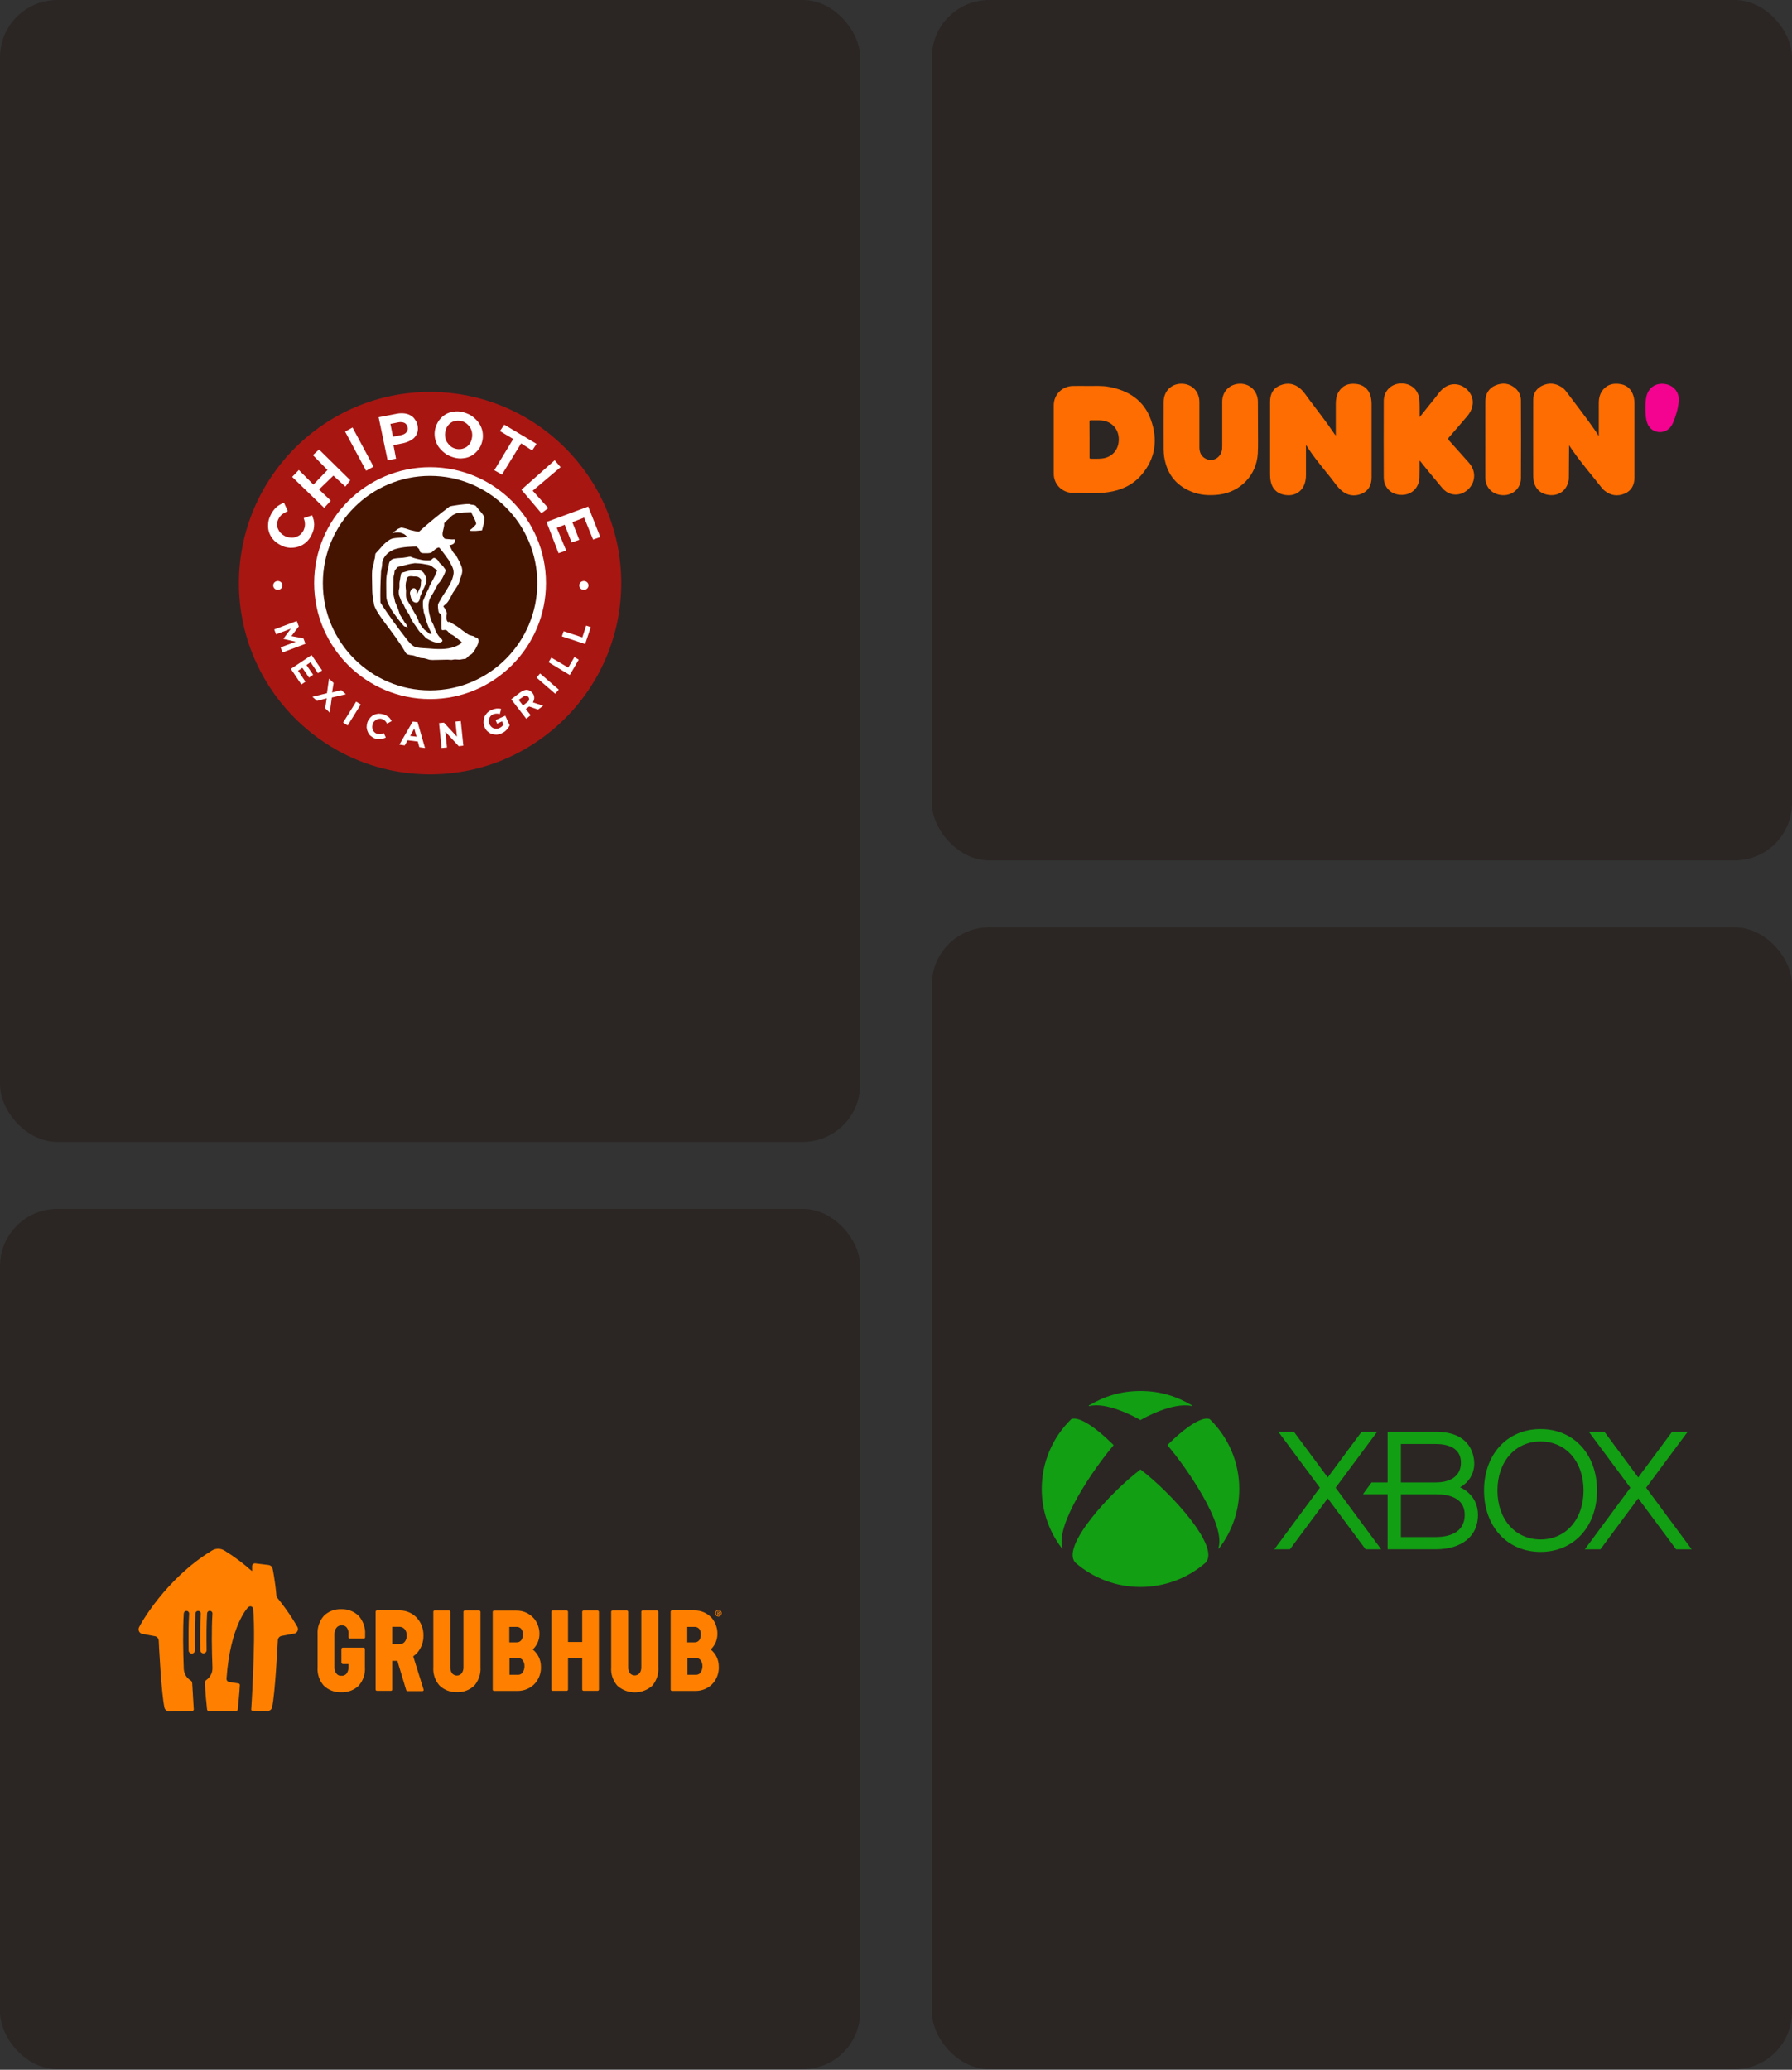 <?xml version="1.0" encoding="UTF-8"?> <svg xmlns="http://www.w3.org/2000/svg" width="375" height="433" viewBox="0 0 375 433" fill="none"><rect x="0" y="0" width="375" height="433" fill="#333333" stroke="none"/><rect width="180" height="238.889" rx="12" fill="#2B2624"></rect><g clip-path="url(#clip0_6734_12021)"><path d="M130 121.992C130 144.054 112.062 161.992 90 161.992C67.938 161.992 50 144.054 50 121.992C50 99.93 67.938 81.992 90 81.992C112.062 81.992 130 99.93 130 121.992Z" fill="#A81612"></path><path d="M114.256 121.992C114.256 135.379 103.386 146.249 89.999 146.249C76.612 146.249 65.742 135.379 65.742 121.992C65.742 108.605 76.612 97.735 89.999 97.735C103.386 97.735 114.256 108.605 114.256 121.992Z" fill="white"></path><path d="M112.435 121.992C112.435 134.361 102.368 144.428 89.999 144.428C77.629 144.428 67.562 134.361 67.562 121.992C67.562 109.622 77.629 99.555 89.999 99.555C102.368 99.555 112.435 109.622 112.435 121.992Z" fill="#451400"></path><path d="M65.21 111.871C64.943 112.46 64.568 112.996 64.086 113.424C63.604 113.853 63.069 114.174 62.533 114.335C61.944 114.549 61.355 114.602 60.712 114.602C60.07 114.549 59.481 114.442 58.892 114.12C58.303 113.853 57.767 113.478 57.339 113.049C56.911 112.621 56.589 112.086 56.375 111.55C56.161 111.015 56.054 110.372 56.107 109.783C56.107 109.14 56.268 108.498 56.589 107.855C56.75 107.481 56.964 107.159 57.178 106.838C57.392 106.57 57.607 106.302 57.874 106.088C58.089 105.874 58.356 105.713 58.624 105.553C58.892 105.392 59.16 105.285 59.427 105.178L60.231 106.945C59.802 107.106 59.374 107.373 59.053 107.588C58.731 107.855 58.464 108.177 58.249 108.605C58.089 108.926 57.982 109.301 57.982 109.676C57.982 110.051 58.035 110.372 58.196 110.693C58.356 111.015 58.517 111.336 58.785 111.55C59.053 111.818 59.374 112.032 59.695 112.193C60.07 112.353 60.445 112.46 60.82 112.46C61.194 112.514 61.569 112.46 61.891 112.353C62.212 112.246 62.533 112.086 62.801 111.871C63.069 111.657 63.283 111.336 63.497 111.015C63.711 110.533 63.818 110.104 63.818 109.676C63.818 109.248 63.711 108.819 63.55 108.391L65.318 107.802L65.639 108.766C65.692 109.087 65.746 109.408 65.746 109.73C65.746 110.051 65.692 110.426 65.639 110.747C65.532 111.068 65.425 111.443 65.21 111.871Z" fill="white"></path><path d="M61.141 99.77L62.533 98.324L65.585 101.376L68.53 98.324L65.478 95.218L66.763 94.04L73.296 100.466L72.278 101.805L69.762 99.502L66.763 102.394L69.226 104.75L67.834 106.249L61.141 99.77Z" fill="white"></path><path d="M72.219 90.292L73.772 89.435L78.162 97.628L76.61 98.485L72.219 90.292Z" fill="white"></path><path d="M83.893 91.041C84.428 90.934 84.857 90.72 85.071 90.399C85.285 90.078 85.392 89.756 85.285 89.382C85.178 88.953 84.964 88.632 84.643 88.471C84.268 88.311 83.786 88.257 83.304 88.364L81.698 88.685L82.233 91.363L83.893 91.041ZM79.234 87.293L83.09 86.543C83.679 86.436 84.161 86.436 84.643 86.49C85.125 86.543 85.606 86.704 85.928 86.918C86.303 87.132 86.624 87.4 86.838 87.775C87.106 88.096 87.266 88.525 87.374 88.953C87.481 89.489 87.481 89.917 87.374 90.345C87.266 90.774 87.052 91.148 86.785 91.47C86.517 91.791 86.088 92.059 85.66 92.273C85.232 92.487 84.75 92.648 84.214 92.755L82.34 93.13L82.876 95.968L81.109 96.289L79.234 87.293Z" fill="white"></path><path d="M96.589 88.096C96.16 87.989 95.786 87.989 95.411 88.043C95.036 88.096 94.715 88.203 94.393 88.418C94.072 88.632 93.858 88.846 93.644 89.167C93.43 89.489 93.269 89.81 93.215 90.238C93.108 90.613 93.108 91.041 93.162 91.416C93.215 91.791 93.323 92.166 93.537 92.487C93.751 92.808 93.965 93.076 94.286 93.344C94.608 93.612 94.929 93.772 95.357 93.879C95.786 93.987 96.16 93.987 96.535 93.933C96.91 93.879 97.231 93.719 97.553 93.558C97.874 93.344 98.088 93.13 98.302 92.808C98.517 92.487 98.677 92.166 98.731 91.738C98.838 91.363 98.838 90.934 98.784 90.559C98.731 90.185 98.624 89.81 98.409 89.489C98.195 89.167 97.981 88.9 97.66 88.632C97.392 88.418 97.017 88.203 96.589 88.096ZM97.071 86.276C97.767 86.49 98.409 86.758 98.945 87.186C99.481 87.614 99.909 88.043 100.284 88.578C100.605 89.114 100.873 89.703 100.98 90.345C101.087 90.988 101.087 91.63 100.926 92.273C100.766 92.969 100.498 93.558 100.123 94.04C99.748 94.522 99.32 94.95 98.784 95.272C98.249 95.593 97.66 95.807 97.017 95.861C96.375 95.968 95.679 95.914 94.929 95.7C94.233 95.486 93.59 95.218 93.055 94.79C92.519 94.361 92.091 93.933 91.716 93.397C91.395 92.862 91.127 92.273 91.02 91.63C90.913 90.988 90.913 90.345 91.073 89.703C91.234 89.06 91.502 88.471 91.877 87.936C92.251 87.454 92.68 87.025 93.215 86.704C93.751 86.383 94.34 86.169 94.983 86.115C95.625 86.008 96.321 86.061 97.071 86.276Z" fill="white"></path><path d="M107.4 91.845L104.616 90.185L105.526 88.846L112.273 92.862L111.363 94.254L109.06 92.755L105.044 99.288L103.438 98.377L107.4 91.845Z" fill="white"></path><path d="M116.078 96.289L117.31 97.735L111.473 102.661L114.74 106.303L113.294 107.374L109.117 102.447L116.078 96.289Z" fill="white"></path><path d="M123.095 105.981L125.612 112.353L124.113 112.889L122.239 108.284L119.775 109.248L121.221 112.942L119.615 113.478L118.169 109.783L116.509 110.426L118.49 115.191L116.884 115.727L114.367 109.194L123.095 105.981Z" fill="white"></path><path d="M59.1 122.474C59.1 122.795 58.939 123.116 58.618 123.277C58.296 123.438 57.975 123.438 57.654 123.277C57.333 123.116 57.172 122.795 57.172 122.474C57.172 122.153 57.333 121.831 57.654 121.671C57.975 121.51 58.296 121.51 58.618 121.671C58.939 121.831 59.1 122.153 59.1 122.474Z" fill="white"></path><path d="M123.146 122.474C123.146 122.795 122.986 123.116 122.665 123.277C122.343 123.438 122.022 123.438 121.701 123.277C121.379 123.116 121.219 122.795 121.219 122.474C121.219 122.153 121.379 121.831 121.701 121.671C122.022 121.51 122.343 121.51 122.665 121.671C122.986 121.831 123.146 122.153 123.146 122.474Z" fill="white"></path><path d="M62.103 129.917L62.531 131.041L60.978 133.076L63.495 133.558L63.923 134.683L59.104 136.503L58.729 135.432L61.889 134.254L59.318 133.665V133.612L60.871 131.523L57.766 132.701L57.391 131.684L62.103 129.917Z" fill="white"></path><path d="M65.204 137.039L67.4 140.252L66.543 140.841L64.99 138.538L64.134 139.127L65.526 141.162L64.669 141.751L63.277 139.716L62.367 140.305L63.919 142.608L63.063 143.197L60.867 139.93L65.204 137.039Z" fill="white"></path><path d="M68.419 145.017L68.848 141.965L69.812 142.875L69.49 144.857L71.418 144.375L72.382 145.232L69.437 145.928L69.008 149.087L68.045 148.177L68.366 146.088L66.331 146.624L65.367 145.767L68.419 145.017Z" fill="white"></path><path d="M74.528 146.784L75.492 147.373L72.761 151.764L71.797 151.175L74.528 146.784Z" fill="white"></path><path d="M78.486 154.495C78.111 154.388 77.843 154.174 77.576 153.96C77.308 153.746 77.094 153.478 76.987 153.157C76.826 152.835 76.772 152.514 76.719 152.193C76.719 151.818 76.772 151.497 76.879 151.122C76.987 150.8 77.201 150.479 77.415 150.211C77.629 149.944 77.897 149.73 78.218 149.569C78.539 149.408 78.861 149.355 79.182 149.301C79.557 149.301 79.878 149.355 80.306 149.462C80.521 149.515 80.735 149.622 80.895 149.73L81.377 150.051C81.484 150.158 81.645 150.319 81.699 150.426C81.806 150.586 81.859 150.693 81.966 150.854L81.003 151.39C80.895 151.175 80.735 150.961 80.574 150.8C80.413 150.64 80.199 150.533 79.985 150.426C79.771 150.372 79.557 150.319 79.396 150.372C79.182 150.372 79.021 150.426 78.807 150.533C78.647 150.64 78.486 150.747 78.325 150.908C78.165 151.068 78.111 151.229 78.004 151.443C77.95 151.657 77.897 151.871 77.897 152.086C77.897 152.3 77.95 152.514 78.004 152.675C78.057 152.835 78.165 152.996 78.325 153.157C78.486 153.317 78.647 153.424 78.861 153.478C79.128 153.585 79.396 153.585 79.61 153.585C79.825 153.531 80.092 153.478 80.306 153.371L80.735 154.281C80.574 154.388 80.413 154.442 80.199 154.495C80.039 154.549 79.825 154.602 79.664 154.602H79.075C78.968 154.656 78.754 154.602 78.486 154.495Z" fill="white"></path><path d="M87.166 154.12L86.684 152.407L85.827 153.96L87.166 154.12ZM86.363 150.961L87.38 151.068L88.933 156.477L87.755 156.316L87.433 155.138L85.292 154.87L84.703 155.941L83.578 155.78L86.363 150.961Z" fill="white"></path><path d="M91.875 151.282L92.892 151.175L95.623 154.12L95.302 150.961L96.427 150.854L96.962 155.995L95.998 156.102L93.214 153.103L93.535 156.369L92.41 156.477L91.875 151.282Z" fill="white"></path><path d="M104.944 153.424C104.569 153.585 104.194 153.692 103.873 153.692C103.498 153.692 103.177 153.639 102.855 153.531C102.534 153.424 102.266 153.21 101.999 152.996C101.731 152.728 101.517 152.46 101.41 152.086C101.249 151.764 101.195 151.39 101.195 151.068C101.195 150.693 101.249 150.372 101.356 150.051C101.463 149.73 101.677 149.462 101.891 149.194C102.159 148.926 102.427 148.712 102.802 148.552C103.016 148.444 103.23 148.391 103.391 148.337C103.551 148.284 103.766 148.284 103.926 148.23H104.408C104.569 148.23 104.729 148.284 104.89 148.337L104.569 149.408C104.462 149.355 104.301 149.355 104.194 149.301H103.873C103.766 149.301 103.658 149.301 103.498 149.355C103.391 149.408 103.23 149.408 103.123 149.462C102.909 149.569 102.802 149.676 102.641 149.837C102.534 149.997 102.427 150.158 102.373 150.319C102.32 150.479 102.266 150.693 102.266 150.908C102.266 151.122 102.32 151.336 102.427 151.497C102.534 151.711 102.641 151.871 102.802 152.032C102.962 152.193 103.123 152.3 103.284 152.353C103.498 152.407 103.658 152.46 103.873 152.46C104.087 152.46 104.301 152.407 104.515 152.3C104.89 152.139 105.158 151.871 105.372 151.604L105.051 150.908L104.033 151.39L103.712 150.64L105.747 149.73L106.657 151.764C106.497 152.086 106.282 152.407 106.015 152.675C105.747 152.996 105.426 153.21 104.944 153.424Z" fill="white"></path><path d="M110.35 146.892C110.564 146.731 110.725 146.517 110.725 146.356C110.725 146.195 110.725 145.981 110.564 145.821C110.404 145.606 110.243 145.553 110.029 145.553C109.815 145.553 109.6 145.66 109.386 145.821L108.529 146.41L109.44 147.588L110.35 146.892ZM106.977 146.303L108.851 144.857C109.386 144.482 109.868 144.268 110.35 144.321C110.778 144.375 111.1 144.589 111.421 144.964C111.689 145.285 111.796 145.606 111.796 145.981C111.796 146.303 111.689 146.624 111.528 146.945L113.67 147.641L112.599 148.444L110.725 147.802L110.029 148.337L111.046 149.622L110.136 150.372L106.977 146.303Z" fill="white"></path><path d="M112.273 141.751L113.023 140.894L116.932 144.268L116.182 145.124L112.273 141.751Z" fill="white"></path><path d="M114.789 138.538L115.378 137.574L118.912 139.663L120.197 137.467L121.108 138.003L119.234 141.215L114.789 138.538Z" fill="white"></path><path d="M117.578 133.13L117.953 132.059L121.862 133.344L122.665 130.881L123.629 131.202L122.451 134.736L117.578 133.13Z" fill="white"></path><path d="M85.289 131.363C85.289 131.149 85.021 130.56 84.807 130.345C84.646 130.185 84.485 129.863 84.325 129.596C84.111 129.167 83.789 128.846 83.629 128.418C83.414 127.614 83.04 126.758 82.665 125.901C82.611 125.419 82.397 124.884 82.343 124.402C82.29 124.08 82.29 123.759 82.29 123.384C82.29 123.063 82.343 122.688 82.343 122.313V120.867C82.343 120.439 82.558 120.064 82.558 119.582C82.558 119.261 83.093 118.833 83.2 118.618C84.485 118.351 85.449 117.976 86.788 117.815C88.555 117.869 88.662 118.029 89.519 118.137C90.322 118.297 90.697 118.779 91.339 119.208C91.661 119.368 91.179 119.85 91.125 120.171C91.072 120.439 90.911 120.653 90.804 120.867C90.483 121.617 89.947 122.26 89.733 123.063C89.412 123.759 89.251 123.92 88.93 124.776C88.823 124.991 88.662 125.419 88.555 125.633C88.448 125.901 88.501 126.918 88.555 127.24C88.662 127.614 88.609 127.989 88.769 128.364C88.823 128.471 88.823 128.578 88.876 128.685C88.93 128.953 89.037 129.221 89.09 129.489C89.358 130.452 89.68 131.256 90.054 132.005C90.269 132.541 90.59 132.755 89.947 132.594C89.68 132.541 89.68 132.434 89.519 132.273C89.358 132.112 89.144 132.005 88.93 131.845C88.716 131.684 88.609 131.47 88.448 131.309C88.127 130.988 88.073 130.667 87.698 130.292C87.484 129.274 86.681 128.203 86.145 127.133C85.931 126.704 85.663 126.383 85.449 125.954C85.289 125.633 85.128 125.473 85.021 125.151C84.914 124.723 84.967 124.08 84.967 123.545C84.86 122.742 84.807 122.153 85.074 121.403C85.128 120.332 85.931 120.546 86.681 120.6C87.163 120.6 87.377 120.6 87.698 120.814C88.394 121.349 88.073 121.296 88.073 122.099C88.073 122.474 88.019 122.849 87.805 123.17C87.591 123.545 87.43 123.973 87.216 124.402C87.163 124.455 87.163 123.813 87.163 123.652C87.163 123.277 86.841 123.009 86.52 123.063C86.038 123.17 86.038 123.384 85.824 123.866C85.717 124.134 85.931 124.669 85.985 124.991C86.145 125.74 86.734 126.276 87.43 126.008C87.645 125.794 87.859 125.473 87.859 125.205C87.859 124.83 88.073 124.455 88.234 124.08C88.394 123.652 88.609 123.17 88.823 122.795C89.037 122.099 89.519 121.457 89.09 120.653C88.823 120.011 88.555 119.529 87.859 119.315C87.591 119.261 86.734 119.261 86.467 119.315C85.61 119.315 84.967 119.582 84.164 119.797C83.896 119.85 83.896 120.225 83.843 120.493C83.736 120.867 83.736 121.296 83.629 121.671C83.522 122.153 83.682 122.742 83.522 123.224C83.414 123.545 83.414 124.348 83.575 124.723C83.789 125.151 83.843 125.633 84.164 126.062C84.7 126.758 84.807 127.507 85.342 128.15C85.717 128.578 85.77 129.007 86.038 129.489C86.092 129.542 86.092 129.649 86.145 129.703C86.413 130.238 87.002 130.934 87.323 131.47C87.538 131.845 87.912 132.327 88.234 132.541C88.555 132.809 88.823 133.13 89.09 133.451C90.75 134.522 91.928 134.683 92.517 134.201C92.785 133.933 92.196 133.505 92.089 133.398C91.607 132.916 91.232 132.22 90.965 131.47C90.804 130.881 90.536 130.345 90.269 129.863C90.001 129.06 89.733 128.203 89.68 127.347C89.68 126.865 89.626 126.544 89.733 126.062C89.84 124.991 90.804 124.08 91.018 123.277C91.286 122.956 91.447 122.688 91.554 122.26C92.303 121.617 92.892 120.439 93.267 119.422C93.321 119.154 92.892 118.779 92.785 118.565C92.678 118.351 92.25 118.029 92.035 117.815C91.821 117.601 91.768 117.333 91.554 117.119C91.339 116.905 90.965 116.637 90.697 116.744C90.376 116.905 90.322 117.226 89.947 117.226H89.037C88.555 117.226 88.019 117.066 87.484 116.959C87.163 116.905 86.413 116.691 86.092 116.53C85.824 116.369 85.396 116.53 85.021 116.584C83.254 116.959 81.433 116.316 81.326 118.404C81.165 119.315 80.898 120.064 80.844 120.975C80.791 122.153 80.844 123.438 80.844 124.669C80.844 125.151 80.951 125.58 81.112 126.008C81.326 126.597 81.701 127.079 81.969 127.668C82.933 129.06 83.736 130.131 84.539 130.988C85.021 131.309 84.753 130.827 85.289 131.363Z" fill="white"></path><path d="M87.697 114.335L85.18 112.3C85.073 112.3 85.019 112.353 84.912 112.353C84.002 112.568 82.288 112.407 81.592 112.889C80.361 113.585 79.557 114.817 78.701 115.673C78.433 115.834 78.54 116.477 78.433 116.798C78.219 117.333 78.272 117.922 78.058 118.458C77.844 119.047 77.844 119.904 77.844 120.6C77.844 121.564 77.897 122.527 77.897 123.491C77.897 124.187 78.058 125.472 78.219 126.115C78.219 127.936 82.342 132.166 84.698 136.236C85.019 136.878 85.287 136.932 85.876 137.039C85.983 137.039 86.144 137.092 86.251 137.092C87.108 137.199 87.536 137.681 88.446 137.681C88.874 137.681 89.356 137.896 89.785 138.003C90.213 138.11 90.909 138.056 91.338 138.056C92.087 138.056 92.891 138.003 93.64 138.003C94.069 138.003 94.444 138.11 94.818 138.003C95.193 137.896 95.675 138.003 96.05 138.003C96.425 138.003 96.907 137.842 97.335 137.842C97.603 137.842 98.085 137.146 98.352 137.039C98.942 136.771 99.263 136.128 99.584 135.593C99.798 135.218 100.012 134.79 100.12 134.361C100.227 133.933 100.12 133.505 99.691 133.398C99.316 133.29 99.209 133.076 98.834 133.023C98.46 132.916 98.245 132.916 97.924 132.701C97.442 132.327 96.8 131.952 96.318 131.523C95.836 131.149 95.247 130.774 94.658 130.452C94.283 130.238 94.229 130.024 93.855 130.131C93.48 130.185 93.319 129.274 93.48 128.578C93.587 128.043 93.373 127.936 93.212 127.561C92.837 126.651 92.409 127.132 93.319 126.329C93.908 125.901 94.39 124.669 94.765 124.027C95.354 123.116 96.21 122.099 96.21 121.189C96.532 120.707 96.853 119.582 96.692 118.993C96.639 118.351 95.943 117.119 95.354 116.048C94.39 115.459 94.283 113.799 93.373 113.371C93.105 113.317 92.73 113.371 92.569 113.424C92.302 113.478 91.98 114.335 91.713 114.335C92.569 115.245 93.212 116.262 93.908 117.173C94.39 118.19 94.979 118.779 94.925 119.957C94.765 121.51 93.694 122.956 93.319 123.652C93.265 123.759 92.73 124.509 92.676 124.616C92.462 125.044 92.409 124.991 92.248 125.365C92.087 125.687 91.82 126.008 91.713 126.329C91.552 126.651 91.713 127.614 91.766 127.936C91.873 128.418 92.248 128.311 92.355 128.846C92.462 129.221 92.355 129.81 92.355 130.238C92.355 130.613 92.409 131.256 92.409 131.63C92.409 132.005 92.944 131.738 93.265 131.791C93.747 131.898 93.908 132.541 94.497 132.755C95.032 132.969 96.103 133.933 96.532 134.254C96.96 134.576 96.585 134.04 96.425 134.629C94.872 135.754 92.837 135.861 90.909 135.754C87.108 135.432 86.84 135.807 85.394 134.094C83.359 131.47 81.485 129.007 79.611 126.062C79.557 124.187 79.611 121.938 79.718 120.064C79.718 118.993 79.986 118.779 79.986 117.708C80.253 116.209 81.538 115.245 82.717 114.87C84.376 114.388 86.037 114.335 87.697 114.335Z" fill="white"></path><path d="M84.214 111.604C83.571 111.282 82.821 111.39 82.179 111.497C81.965 111.443 82.714 111.122 82.875 110.961C83.143 110.64 83.571 110.533 83.946 110.372C84.481 110.426 85.338 110.693 85.927 110.908C86.463 111.015 87.159 111.229 87.694 111.229C89.622 109.462 91.871 107.641 94.066 105.981C94.388 105.821 97.386 105.392 98.189 105.446C98.725 105.713 99.368 105.499 99.689 105.981C100.224 106.784 101.563 107.909 101.349 108.552C101.349 109.355 101.081 110.158 100.867 110.961C100.867 110.961 99.635 111.068 99.582 111.068H98.778C98.457 111.068 98.35 111.015 98.243 110.961C98.778 110.586 99.1 110.319 99.582 109.73C99.742 109.569 99.528 109.141 99.475 108.98C99.26 108.337 98.832 107.802 98.618 107.159C97.654 107.213 96.422 107.159 95.459 107.427C95.137 107.588 94.763 107.695 94.495 107.962C93.959 108.552 93.799 108.552 92.942 109.462C93.049 110.319 92.513 111.122 92.621 111.979C93.049 112.942 92.888 112.675 94.388 112.835C94.655 112.889 95.084 112.782 95.244 112.889C95.298 112.942 95.298 112.996 95.244 113.05C95.191 113.157 95.191 113.639 94.763 113.853C94.388 114.067 93.424 114.174 92.995 114.281C92.942 114.281 92.835 114.335 92.781 114.335C92.513 114.388 92.353 114.442 92.032 114.495C91.175 114.602 90.853 115.191 90.318 115.566C89.943 115.78 89.247 115.727 88.658 115.727C88.337 115.727 88.23 115.673 88.016 115.566C87.855 115.459 87.801 115.138 87.748 114.977C87.694 114.817 87.319 114.495 87.212 114.388C87.105 114.067 86.945 114.067 86.73 113.853C86.463 113.585 86.248 113.371 85.927 113.103C85.713 112.942 85.659 112.782 85.445 112.568C85.017 112.139 84.803 111.764 84.214 111.604Z" fill="white"></path></g><rect y="252.889" width="180" height="180" rx="12" fill="#2B2624"></rect><path d="M150.349 337.447C150.41 337.447 150.471 337.407 150.471 337.326C150.471 337.246 150.431 337.205 150.349 337.205H150.227V337.447H150.349ZM150.105 337.125H150.37C150.512 337.125 150.593 337.205 150.593 337.346C150.593 337.447 150.512 337.507 150.471 337.528C150.471 337.528 150.471 337.528 150.492 337.568L150.634 337.829H150.492L150.37 337.568H150.248V337.829H150.105V337.125ZM150.329 338.031C150.634 338.031 150.858 337.789 150.858 337.487C150.858 337.185 150.634 336.944 150.329 336.944C150.024 336.944 149.8 337.185 149.8 337.487C149.8 337.789 150.044 338.031 150.329 338.031ZM150.329 336.803C150.695 336.803 151 337.105 151 337.487C151 337.87 150.695 338.172 150.329 338.172C149.963 338.172 149.658 337.87 149.658 337.487C149.678 337.105 149.963 336.803 150.329 336.803ZM146.994 348.579C147.014 349.062 146.851 349.545 146.567 349.928L146.587 349.948L146.607 349.928C146.343 350.25 145.936 350.411 145.529 350.371H143.862V346.848H145.529C145.936 346.808 146.343 346.989 146.607 347.291L146.587 347.271C146.872 347.653 147.014 348.116 146.994 348.579ZM143.841 340.346H145.306C145.672 340.326 146.038 340.467 146.282 340.728L146.302 340.748C146.567 341.091 146.689 341.513 146.648 341.936C146.689 342.379 146.546 342.842 146.282 343.204V343.184C146.038 343.466 145.692 343.607 145.306 343.587H143.821V340.346H143.841ZM150.41 348.559V348.579C150.41 347.21 149.78 345.922 148.702 345.056L148.722 345.076L148.743 345.056C149.637 344.211 150.126 343.043 150.126 341.835V341.896C150.166 340.628 149.719 339.38 148.885 338.413L148.905 338.454C147.99 337.447 146.689 336.883 145.306 336.903H140.628C140.466 336.903 140.344 337.024 140.344 337.185V353.471C140.344 353.632 140.466 353.753 140.628 353.753H145.489C146.973 353.773 148.377 353.149 149.312 352.021L149.292 352.041C150.105 351.035 150.492 349.807 150.41 348.559ZM137.761 348.78V337.185C137.74 337.044 137.639 336.924 137.496 336.924H134.487C134.344 336.903 134.202 337.024 134.202 337.165V348.76C134.222 349.223 134.1 349.686 133.815 350.069C133.327 350.592 132.494 350.652 131.944 350.169C131.904 350.149 131.883 350.109 131.843 350.069C131.558 349.686 131.436 349.243 131.456 348.78V337.185C131.436 337.044 131.314 336.924 131.172 336.924H128.182C128.04 336.924 127.897 337.024 127.897 337.185V348.821C127.796 350.189 128.243 351.558 129.158 352.625L129.199 352.665C131.294 354.538 134.487 354.517 136.561 352.605L136.52 352.645C137.415 351.538 137.862 350.169 137.761 348.78ZM125.05 336.924H122.122C121.959 336.924 121.837 337.044 121.837 337.205V343.506H118.868V337.205C118.868 337.044 118.746 336.924 118.583 336.924H115.675C115.512 336.924 115.39 337.044 115.39 337.205V353.451C115.39 353.612 115.512 353.732 115.675 353.732H118.583C118.746 353.732 118.868 353.612 118.868 353.451V346.908H121.837V353.451C121.837 353.612 121.959 353.732 122.122 353.732H125.05C125.213 353.732 125.335 353.612 125.335 353.451V337.205C125.335 337.065 125.213 336.924 125.05 336.924ZM109.757 348.579C109.777 349.062 109.615 349.545 109.33 349.928L109.35 349.948L109.371 349.928C109.106 350.25 108.7 350.411 108.293 350.371H106.625V346.848H108.293C108.7 346.808 109.106 346.989 109.371 347.291L109.35 347.271C109.635 347.653 109.777 348.116 109.757 348.579ZM106.605 340.346H108.069C108.435 340.326 108.801 340.467 109.045 340.728L109.066 340.748C109.33 341.091 109.452 341.513 109.411 341.936C109.452 342.379 109.31 342.842 109.045 343.204V343.184C108.801 343.466 108.456 343.607 108.069 343.587H106.585V340.346H106.605ZM113.194 348.559V348.599C113.194 347.23 112.564 345.942 111.486 345.076L111.506 345.056C112.401 344.211 112.889 343.043 112.889 341.835C112.909 340.607 112.462 339.42 111.648 338.474V338.494C110.733 337.487 109.432 336.924 108.049 336.944H103.392C103.229 336.944 103.107 337.065 103.107 337.226V353.471C103.107 353.632 103.229 353.753 103.392 353.753H108.273C109.757 353.773 111.16 353.149 112.096 352.021L112.076 352.041C112.889 351.035 113.275 349.807 113.194 348.559ZM100.545 348.78V337.185C100.524 337.044 100.402 336.924 100.26 336.924H97.27C97.128 336.924 96.986 337.024 96.986 337.185V348.78C97.006 349.263 96.864 349.726 96.579 350.109C96.091 350.632 95.257 350.673 94.728 350.189C94.688 350.169 94.667 350.129 94.627 350.089C94.342 349.706 94.22 349.263 94.24 348.8V337.185C94.24 337.044 94.118 336.924 93.976 336.924H93.956H90.966C90.824 336.903 90.681 337.024 90.681 337.165V348.76C90.58 350.149 91.027 351.538 91.942 352.585C92.898 353.531 94.22 354.054 95.603 354.014H95.643C97.006 354.054 98.328 353.551 99.304 352.585C100.179 351.538 100.646 350.169 100.545 348.78ZM84.662 343.506C84.377 343.828 83.95 343.989 83.502 343.969H82.079V340.326H83.502C83.95 340.306 84.357 340.487 84.662 340.789V340.809C84.967 341.171 85.129 341.634 85.109 342.097V342.117C85.15 342.62 84.987 343.124 84.662 343.506ZM86.472 346.506C86.777 346.284 87.061 346.043 87.305 345.781L87.285 345.801C88.18 344.774 88.648 343.466 88.607 342.117V342.077C88.627 340.748 88.139 339.46 87.244 338.474L87.305 338.534C86.411 337.528 85.129 336.944 83.787 336.903H78.886C78.723 336.903 78.601 337.024 78.601 337.185V353.451C78.601 353.612 78.723 353.732 78.886 353.732H81.794C81.957 353.732 82.079 353.612 82.079 353.451V347.452H83.157L85.007 353.591C85.048 353.712 85.15 353.793 85.292 353.793H88.383C88.485 353.793 88.566 353.753 88.627 353.672C88.668 353.591 88.668 353.491 88.627 353.41L86.472 346.506ZM75.083 338.071C74.107 337.105 72.785 336.602 71.422 336.642H71.402C70.04 336.602 68.697 337.105 67.742 338.071L67.782 338.031C66.847 339.098 66.379 340.467 66.46 341.856V348.78C66.359 350.169 66.806 351.558 67.721 352.605C68.677 353.551 69.999 354.075 71.382 354.034H71.443C72.805 354.075 74.147 353.571 75.103 352.605C76.019 351.538 76.466 350.169 76.364 348.76V344.976C76.364 344.815 76.222 344.694 76.059 344.694H71.748C71.585 344.694 71.443 344.815 71.443 344.976V347.814C71.463 347.975 71.585 348.116 71.748 348.116H72.927V348.76C72.948 349.243 72.805 349.726 72.521 350.129L72.541 350.109C72.276 350.431 71.89 350.612 71.483 350.572H71.463C71.056 350.612 70.65 350.451 70.406 350.129C70.1 349.747 69.958 349.263 69.978 348.78V341.896C69.958 341.393 70.121 340.909 70.426 340.507C70.69 340.185 71.077 340.004 71.483 340.044H71.504C71.91 340.004 72.317 340.165 72.561 340.487L72.582 340.507C72.846 340.909 72.988 341.393 72.927 341.876V342.52C72.948 342.661 73.07 342.782 73.212 342.782H76.12C76.263 342.782 76.405 342.681 76.405 342.52V341.876C76.486 340.507 75.998 339.138 75.083 338.071ZM57.98 334.206C57.919 334.126 57.858 334.025 57.858 333.924C57.553 330.462 57.044 328.147 57.044 328.147C56.963 327.744 56.617 327.462 56.231 327.402L53.424 327.06C53.404 327.06 53.384 327.06 53.343 327.06C53.018 327.06 52.753 327.321 52.753 327.644V328.61C52.753 328.63 52.733 328.65 52.713 328.65H52.692C51.025 327.16 49.133 325.711 47.039 324.423C46.632 324.161 46.164 324 45.656 324C45.147 324 44.659 324.161 44.273 324.423C34.613 330.321 29.285 339.943 29.081 340.467C29.02 340.587 29 340.728 29 340.869C29 341.312 29.305 341.694 29.732 341.795L32.518 342.319C32.884 342.419 33.169 342.741 33.21 343.124C33.23 343.607 33.759 354.477 34.43 357.295C34.532 357.698 34.918 358 35.365 358H35.386C37.013 357.96 38.497 357.94 40.104 357.919H40.124C40.165 357.919 40.206 357.919 40.246 357.919C40.409 357.919 40.551 357.779 40.551 357.618C40.49 356.671 40.348 354.497 40.226 352.223C40.226 352.162 40.226 352.102 40.206 352.041C40.185 351.84 40.084 351.679 39.921 351.578C39.087 351.075 38.518 350.189 38.457 349.183C38.314 345.378 38.233 340.97 38.457 337.528C38.477 337.246 38.721 337.004 39.006 337.004C39.311 337.004 39.575 337.246 39.575 337.548C39.575 337.568 39.575 337.568 39.575 337.588C39.433 339.883 39.433 342.6 39.473 345.278C39.473 345.64 39.779 345.922 40.145 345.922C40.511 345.922 40.795 345.62 40.795 345.258C40.755 342.56 40.755 339.822 40.897 337.528C40.917 337.246 41.161 337.004 41.446 337.004C41.751 337.004 42.016 337.246 42.016 337.548C42.016 337.568 42.016 337.568 42.016 337.588C41.873 339.883 41.873 342.58 41.914 345.237C41.914 345.6 42.219 345.882 42.585 345.882C42.951 345.882 43.236 345.58 43.236 345.217C43.195 342.54 43.195 339.802 43.337 337.507C43.358 337.226 43.602 336.984 43.886 336.984C44.191 336.984 44.456 337.226 44.456 337.528C44.456 337.548 44.456 337.548 44.456 337.568C44.252 340.909 44.314 345.157 44.456 348.881V348.921C44.456 348.941 44.456 348.962 44.456 348.982C44.456 349.002 44.456 349.002 44.456 349.022C44.456 350.049 43.947 350.934 43.154 351.478C43.012 351.578 42.91 351.719 42.91 351.901C42.91 351.901 42.849 352.464 43.093 355.242C43.215 356.45 43.297 357.295 43.337 357.658C43.358 357.799 43.48 357.919 43.622 357.919C43.703 357.919 43.805 357.919 43.886 357.919C44.415 357.919 44.985 357.919 45.554 357.919H45.656H45.758C46.49 357.919 47.181 357.919 47.852 357.919L49.438 357.94C49.581 357.94 49.703 357.819 49.743 357.678C50.109 354.356 50.191 352.504 50.191 352.504C50.191 352.343 50.069 352.202 49.886 352.182L47.974 351.88C47.669 351.82 47.486 351.639 47.425 351.417C47.384 351.276 47.405 351.115 47.405 351.115C48.178 340.064 51.858 336.32 51.858 336.32C51.96 336.219 52.041 336.159 52.041 336.159C52.143 336.098 52.265 336.038 52.387 336.038C52.631 336.038 52.855 336.199 52.936 336.4C52.936 336.4 52.957 336.481 52.977 336.662C53.302 340.144 53.14 346.063 52.936 350.673C52.774 354.598 52.57 357.658 52.57 357.658C52.57 357.779 52.672 357.879 52.794 357.879C53.831 357.899 54.868 357.919 55.967 357.94H55.987C56.434 357.94 56.8 357.638 56.922 357.235C57.593 354.417 58.102 343.546 58.142 343.063C58.183 342.681 58.468 342.359 58.834 342.258L61.62 341.735C62.027 341.634 62.352 341.252 62.352 340.809C62.352 340.668 62.312 340.527 62.271 340.406C62.129 340.185 60.685 337.528 57.98 334.206Z" fill="#FF8000"></path><rect x="195" width="180" height="180" rx="12" fill="#2B2624"></rect><path d="M273.33 93.165C273.249 93.286 273.29 93.428 273.29 93.549V99.423C273.29 99.97 273.228 100.496 273.065 101.023C272.576 102.704 271.148 103.716 269.373 103.595C267.19 103.453 265.946 102.137 265.803 99.848C265.782 99.625 265.782 99.382 265.782 99.159V84.051C265.782 82.471 266.374 81.235 267.884 80.628C269.434 80 270.903 80.223 272.168 81.357C272.861 81.965 273.351 82.775 273.902 83.504C275.595 85.792 277.39 88.02 278.981 90.39C279.144 90.633 279.287 90.876 279.532 91.099V90.714V84.435C279.532 83.564 279.675 82.734 280.123 81.985C280.939 80.608 282.225 80.162 283.734 80.324C285.509 80.486 286.692 81.681 286.937 83.463C286.998 83.868 287.019 84.273 287.019 84.678V99.828C287.019 101.387 286.468 102.623 284.999 103.271C283.428 103.939 281.919 103.696 280.633 102.542C279.838 101.833 279.246 100.921 278.573 100.071C276.798 97.823 274.901 95.656 273.392 93.205C273.392 93.185 273.371 93.185 273.33 93.165ZM328.348 93.205V93.63C328.348 95.757 328.328 97.863 328.307 99.99C328.307 100.597 328.124 101.165 327.859 101.691C327.226 102.967 325.88 103.696 324.391 103.575C322.269 103.413 321.004 102.096 320.862 99.949C320.862 99.828 320.841 99.706 320.841 99.585C320.841 94.278 320.821 88.972 320.841 83.666C320.841 82.309 321.494 81.276 322.718 80.689C324.105 80.04 325.451 80.142 326.757 80.972C327.145 81.215 327.471 81.539 327.736 81.883C329.797 84.638 331.918 87.332 333.877 90.167C334.101 90.491 334.305 90.815 334.57 91.24V90.714V84.314C334.57 83.301 334.795 82.329 335.468 81.519C336.467 80.324 337.814 80.121 339.242 80.385C340.588 80.648 341.424 81.539 341.812 82.815C341.996 83.423 342.036 84.03 342.036 84.658V99.848C342.036 101.387 341.465 102.623 340.017 103.251C338.507 103.899 337.059 103.696 335.774 102.643C335.57 102.481 335.366 102.278 335.203 102.076C333.163 99.463 330.98 96.952 329.083 94.238C328.838 93.894 328.613 93.549 328.389 93.205C328.409 93.185 328.389 93.185 328.348 93.205ZM227.737 80.749C229.063 80.77 230.573 80.648 232.062 80.932C236.203 81.701 239.385 83.767 240.834 87.797C242.323 91.949 241.833 95.899 238.875 99.342C237.06 101.468 234.612 102.582 231.878 102.967C229.349 103.332 226.799 103.089 224.269 103.129C224.147 103.129 224.024 103.089 223.902 103.068C221.903 102.724 220.516 101.104 220.516 99.099V84.8C220.516 82.552 222.25 80.79 224.534 80.749C225.534 80.729 226.554 80.749 227.737 80.749ZM228.002 91.949V95.635C228.002 95.818 227.982 95.98 228.267 95.98C229.063 95.959 229.838 96.02 230.634 95.919C232.715 95.676 234.102 94.116 234.122 91.97C234.143 89.863 232.755 88.243 230.675 87.98C229.899 87.878 229.124 87.959 228.349 87.919C228.064 87.899 227.982 88 227.982 88.284C228.002 89.499 228.002 90.734 228.002 91.949ZM297.076 87.271C298.422 85.549 299.809 83.909 301.115 82.207C301.869 81.235 302.767 80.547 304.032 80.405C306.235 80.182 308.357 82.207 308.193 84.395C308.112 85.407 307.704 86.258 307.071 87.028C305.786 88.547 304.481 90.046 303.175 91.544C302.991 91.767 302.991 91.889 303.175 92.091C304.583 93.63 305.949 95.21 307.337 96.749C308.091 97.6 308.52 98.552 308.479 99.686C308.397 102.116 305.929 104 303.665 103.332C302.889 103.109 302.257 102.643 301.747 102.015C300.278 100.233 298.769 98.471 297.341 96.648C297.28 96.567 297.218 96.486 297.137 96.385C296.994 96.466 297.055 96.587 297.055 96.668C297.055 97.742 297.076 98.795 297.035 99.868C296.974 102.035 295.423 103.554 293.302 103.534C291.16 103.534 289.568 102.015 289.568 99.868C289.548 94.542 289.548 89.195 289.568 83.868C289.589 81.722 291.2 80.203 293.322 80.223C295.444 80.243 296.974 81.722 297.035 83.868C297.096 85.043 297.076 86.157 297.076 87.271ZM263.253 89.802C263.233 91.261 263.314 93.084 263.212 94.886C262.967 99.362 259.601 102.906 255.113 103.473C253.114 103.716 251.176 103.615 249.3 102.846C245.954 101.489 244.118 98.957 243.608 95.453C243.547 95.007 243.526 94.542 243.506 94.076C243.506 90.734 243.486 87.413 243.506 84.071C243.526 81.843 245.097 80.263 247.26 80.284C249.442 80.304 250.993 81.883 250.993 84.152V93.59C250.993 94.643 251.36 95.494 252.339 95.98C253.869 96.749 255.583 95.676 255.746 93.914C255.766 93.691 255.766 93.448 255.766 93.225V84.03C255.766 82.025 257.133 80.506 259.112 80.304C261.07 80.101 262.743 81.296 263.151 83.22C263.212 83.524 263.233 83.828 263.233 84.152C263.253 85.914 263.253 87.676 263.253 89.802ZM310.825 91.909C310.825 89.256 310.805 86.623 310.825 83.97C310.845 82.43 311.498 81.235 312.946 80.628C314.436 80 315.884 80.162 317.128 81.256C317.883 81.904 318.271 82.795 318.271 83.767C318.291 89.215 318.312 94.643 318.271 100.091C318.25 102.137 316.557 103.656 314.517 103.595C312.375 103.534 310.845 102.056 310.825 99.97C310.805 97.276 310.825 94.603 310.825 91.909Z" fill="#FE6D01"></path><path d="M344.327 85.651C344.306 84.739 344.327 83.848 344.531 82.957C344.939 81.094 346.509 80.04 348.447 80.344C350.304 80.628 351.487 82.147 351.303 84.01C351.14 85.549 350.712 87.028 350.1 88.446C349.732 89.276 349.182 89.944 348.284 90.248C346.815 90.734 345.285 90.025 344.735 88.567C344.367 87.635 344.347 86.643 344.327 85.651Z" fill="#F40290"></path><rect x="195" y="194" width="180" height="238.889" rx="12" fill="#2B2624"></rect><g clip-path="url(#clip1_6734_12021)"><path d="M350.742 324.116L342.822 313.457L334.911 324.116H331.652L341.173 311.237L332.477 299.53H335.737L342.822 309.078L349.908 299.53H353.165L344.476 311.235L354 324.116H350.742ZM289.026 324.112L279.494 311.235L288.19 299.53H284.931L277.843 309.08L270.761 299.53H267.511L276.202 311.235L266.672 324.112H269.936L277.847 313.457L285.765 324.112H289.026Z" fill="#129F13"></path><path d="M307.149 312.166C306.657 311.751 306.11 311.406 305.523 311.14C306.424 310.666 307.178 309.956 307.703 309.089C308.228 308.221 308.505 307.228 308.504 306.217C308.504 304.644 307.92 299.528 300.445 299.528H290.378V310.128H287.026C286.591 310.69 285.602 312.041 285.226 312.595H290.378V324.112L300.447 324.114C305.901 324.114 309.289 321.369 309.289 316.937C309.289 315.002 308.552 313.358 307.149 312.166ZM293.162 302.094H300.447C302.418 302.094 305.721 302.581 305.721 306.001C305.721 308.587 303.798 310.128 300.447 310.128H293.162V302.094ZM300.445 321.55H293.16V312.601H300.445C303.207 312.601 306.512 313.358 306.512 316.883C306.512 320.942 302.712 321.55 300.445 321.55ZM322.385 298.964C315.421 298.964 310.553 304.245 310.553 311.808C310.553 319.382 315.421 324.659 322.385 324.659C329.342 324.659 334.196 319.382 334.196 311.808C334.196 304.245 329.342 298.964 322.385 298.964ZM322.385 322.059C317.079 322.059 313.361 317.842 313.361 311.808C313.361 305.775 317.079 301.56 322.385 301.56C327.682 301.56 331.378 305.775 331.378 311.808C331.378 317.842 327.682 322.059 322.385 322.059ZM224.167 296.899L224.147 296.917C222.197 298.82 220.649 301.092 219.594 303.596C218.539 306.1 217.997 308.787 218 311.5C217.994 315.986 219.478 320.349 222.224 323.914C222.252 323.948 222.296 323.968 222.335 323.948C222.372 323.927 222.374 323.882 222.359 323.843C220.783 319.012 228.836 307.303 232.997 302.394C233.01 302.377 233.028 302.357 233.028 302.334C233.028 302.306 233.008 302.284 232.988 302.267C225.99 295.359 224.121 296.938 224.147 296.917M253.166 296.899L253.185 296.917C255.135 298.82 256.683 301.092 257.738 303.596C258.793 306.1 259.334 308.787 259.33 311.5C259.336 315.986 257.852 320.349 255.106 323.914C255.08 323.948 255.034 323.968 254.995 323.948C254.961 323.927 254.958 323.882 254.971 323.843C256.547 319.012 248.501 307.294 244.342 302.383C244.327 302.366 244.311 302.347 244.311 302.325C244.311 302.295 244.329 302.273 244.35 302.256C251.351 295.348 253.207 296.938 253.183 296.917M238.666 291.006C242.836 291.006 246.267 292.139 249.431 294.005C249.47 294.025 249.481 294.068 249.465 294.107C249.45 294.143 249.407 294.152 249.365 294.141C245.365 293.284 239.283 296.712 238.71 297.054C238.697 297.063 238.684 297.072 238.666 297.072C238.647 297.072 238.634 297.063 238.621 297.054C237.095 296.186 231.474 293.264 227.934 294.163C227.895 294.171 227.852 294.165 227.834 294.126C227.827 294.108 227.826 294.088 227.833 294.069C227.839 294.05 227.852 294.035 227.869 294.025C231.033 292.139 234.507 291.006 238.666 291.006ZM238.666 307.443C238.69 307.443 238.716 307.462 238.731 307.475C244.915 312.138 255.499 323.666 252.268 326.926L252.273 326.922L252.271 326.926H252.268C248.507 330.2 243.669 332.003 238.664 331.997C233.659 332.002 228.822 330.2 225.06 326.926C221.835 323.666 232.417 312.138 238.594 307.475C238.612 307.462 238.64 307.443 238.666 307.443Z" fill="#129F13"></path></g><defs><clipPath id="clip0_6734_12021"><rect width="80" height="80" fill="white" transform="translate(50 82)"></rect></clipPath><clipPath id="clip1_6734_12021"><rect width="136" height="41" fill="white" transform="translate(218 291)"></rect></clipPath></defs></svg> 